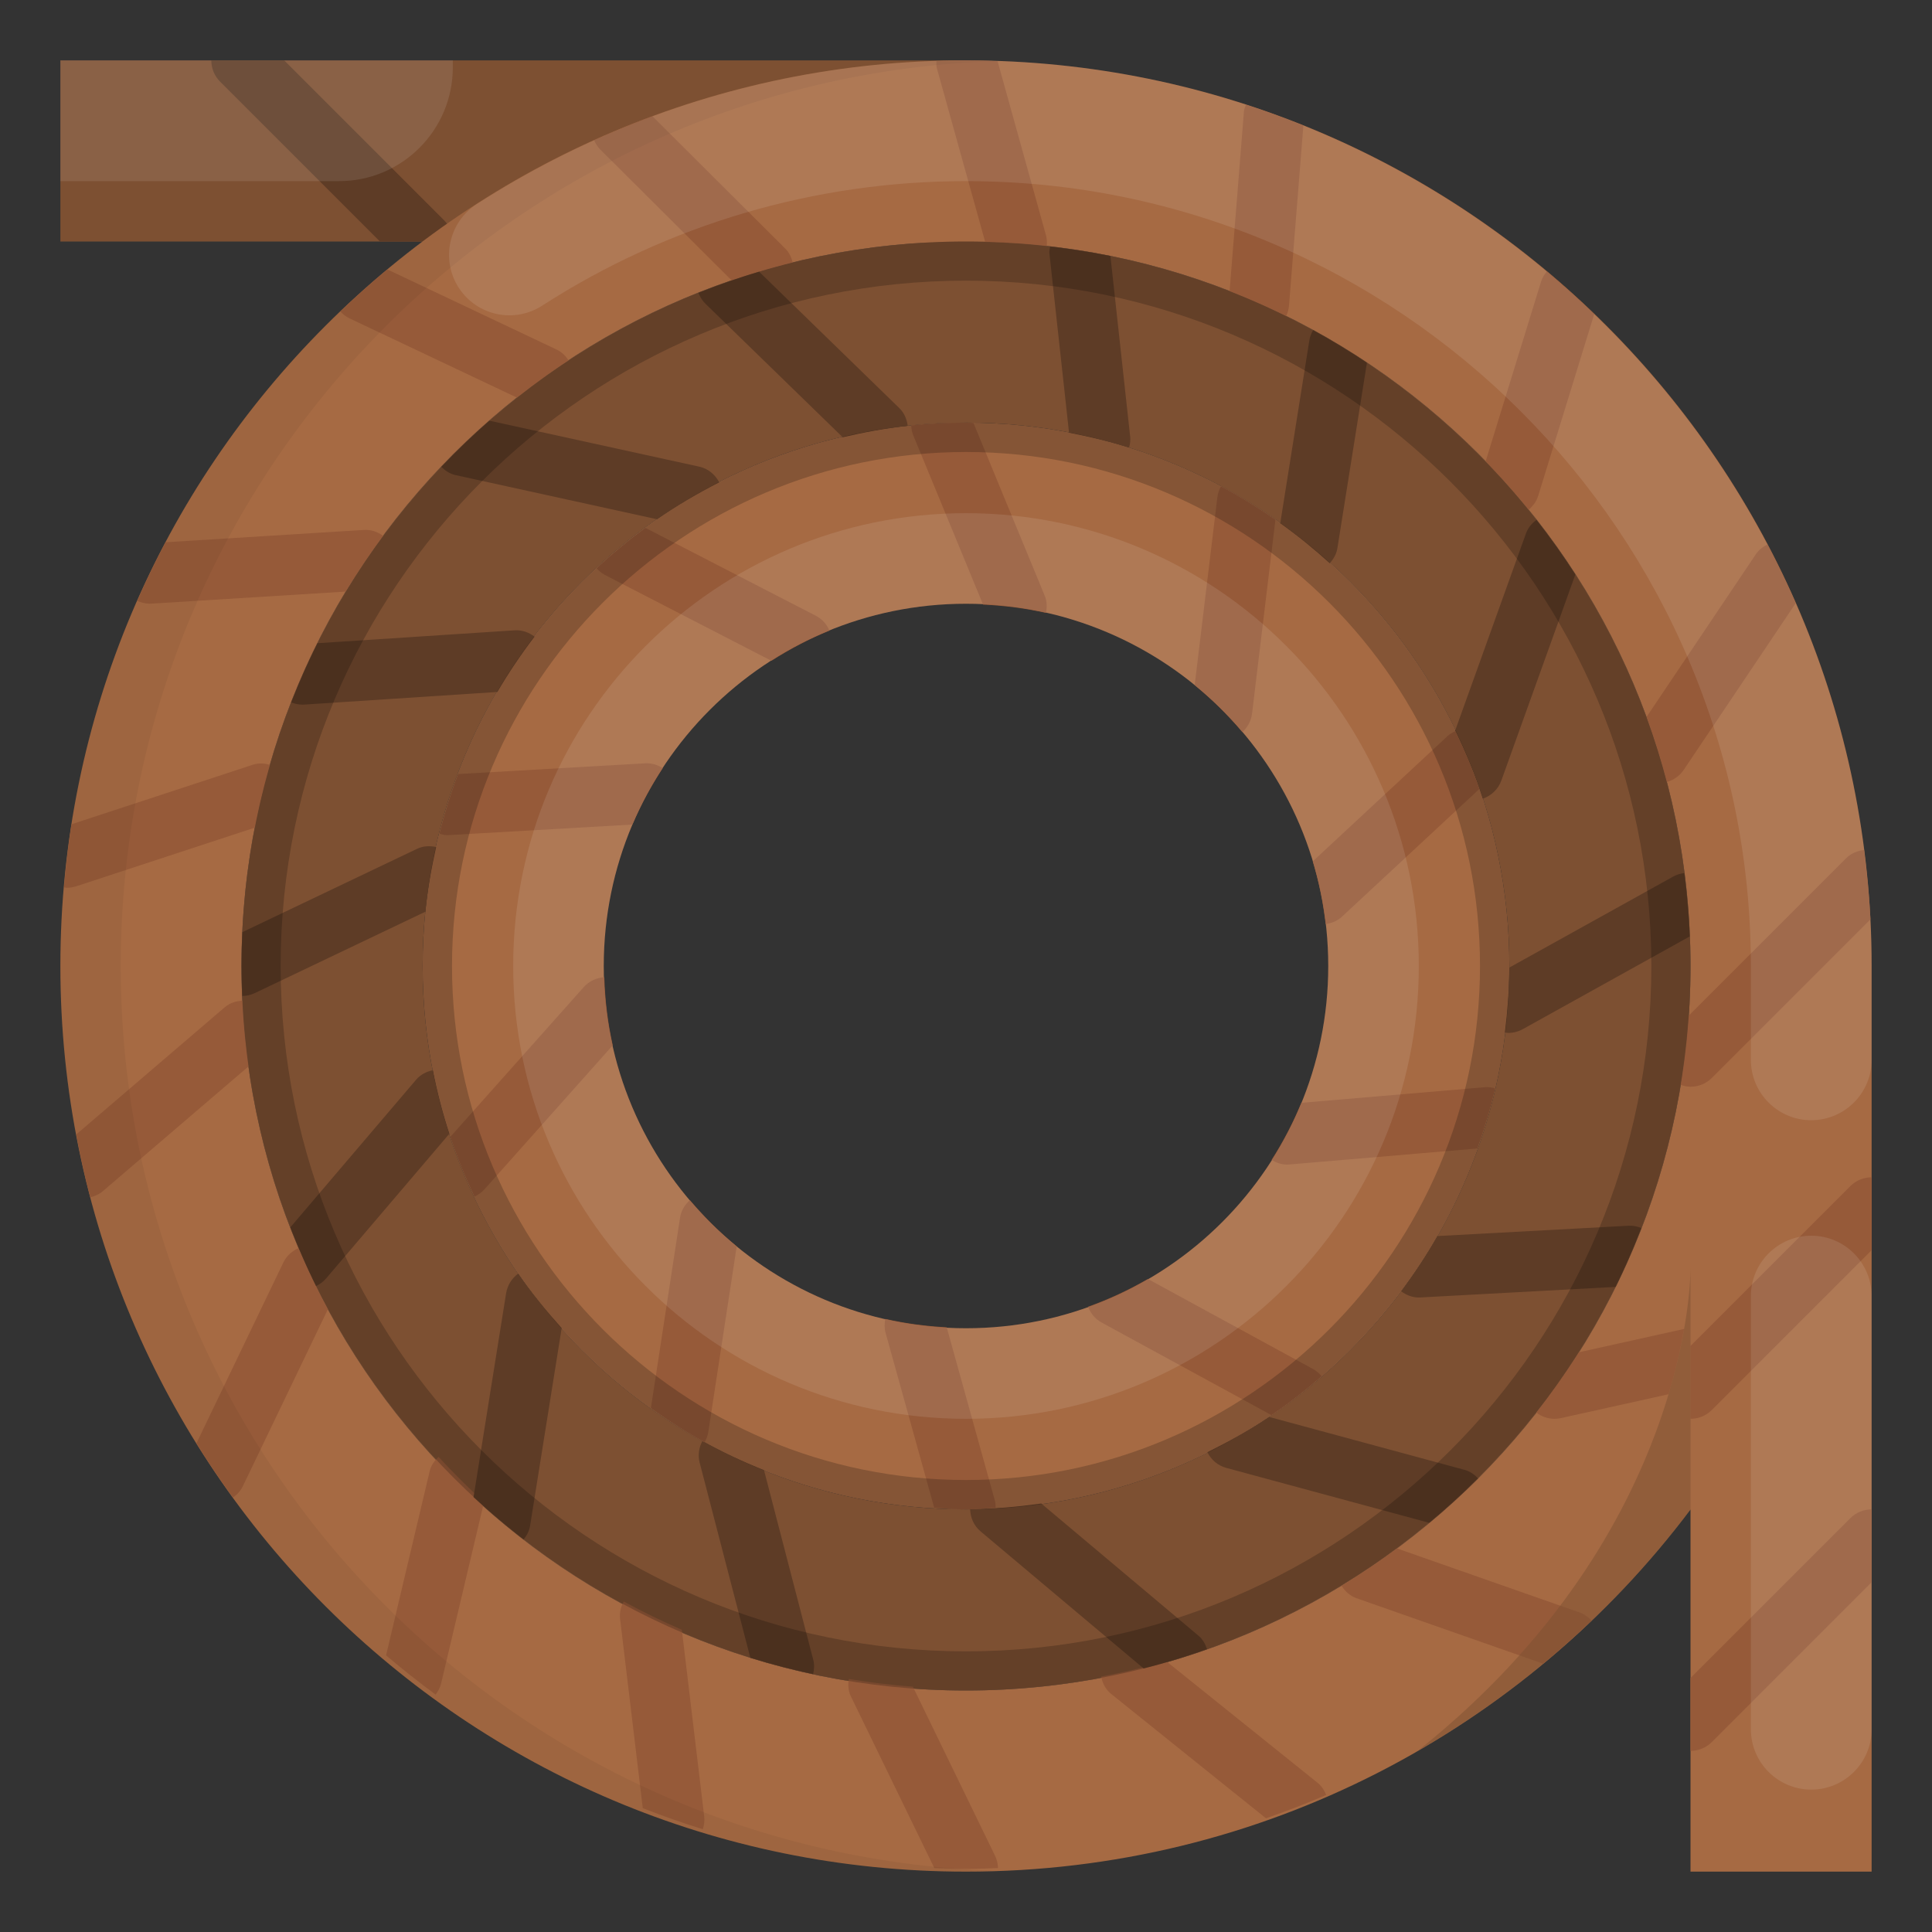 <svg height="512" viewBox="0 0 64 64" width="512" xmlns="http://www.w3.org/2000/svg"><rect x="0" y="0" width="64" height="64" fill="#333333" stroke="none"/><g id="x"><g><path d="m32 14c-9.941 0-18 8.059-18 18s8.059 18 18 18 18-8.059 18-18-8.059-18-18-18zm0 30c-6.627 0-12-5.373-12-12s5.373-12 12-12 12 5.373 12 12-5.373 12-12 12z" fill="#a66a43"/><path d="m32 8c-13.255 0-24 10.745-24 24s10.745 24 24 24 24-10.745 24-24-10.745-24-24-24zm0 42c-9.941 0-18-8.059-18-18s8.059-18 18-18 18 8.059 18 18-8.059 18-18 18z" fill="#7d5032"/><path d="m33.685 8.059-1.685-6.059h-30v6h11.997z" fill="#7d5032"/><path d="m12.586 8h1.411l1.002.003c0-.257-.096-.514-.292-.71l-5.293-5.293h-2.414c0 .256.098.512.293.707z" fill="#5e3c26"/><path d="m32 2c-16.569 0-30 13.431-30 30s13.431 30 30 30c9.814 0 18.527-4.712 24-11.997v11.997h6v-30c0-16.569-13.431-30-30-30zm0 54c-13.255 0-24-10.745-24-24s10.745-24 24-24 24 10.745 24 24-10.745 24-24 24z" fill="#a66a43"/><g fill="#965a39"><path d="m52.331 53.417-6.056-2.124c-.592.439-1.203.852-1.835 1.236.116.183.279.338.499.415l6.18 2.168c.551-.456 1.086-.931 1.603-1.425-.107-.115-.233-.214-.391-.27z"/><path d="m56 55.586v2.414c.256 0 .512-.098.707-.293l5.293-5.293v-2.414c-.256 0-.512.098-.707.293z"/><path d="m56 44.586v2.414c.256 0 .512-.098.707-.293l5.293-5.293v-2.414c-.256 0-.512.098-.707.293z"/><path d="m58.55 18.034c-.147.075-.282.173-.38.319l-3.626 5.397c.257.703.481 1.422.672 2.155.22-.062.421-.196.559-.401l3.711-5.524c-.29-.661-.602-1.31-.937-1.945z"/><path d="m61.747 28.158c-.214.026-.424.105-.589.27l-5.22 5.22c-.052.773-.14 1.536-.264 2.288.106.037.216.064.327.064.256 0 .512-.098.707-.293l5.254-5.254c-.039-.774-.117-1.538-.214-2.295z"/><path d="m51.243 8.989c-.087.101-.156.22-.198.356l-1.831 5.939c.498.513.974 1.046 1.425 1.601.142-.12.258-.273.317-.464l1.855-6.018c-.507-.489-1.028-.962-1.568-1.414z"/><path d="m42.605 10.469c.05-.106.085-.221.095-.345l.476-5.964c-.625-.251-1.259-.483-1.904-.692-.026.076-.06.149-.066.234l-.474 5.944c.638.249 1.263.523 1.873.824z"/><path d="m19.887 4.955 4.352 4.335c.662-.226 1.336-.426 2.022-.595-.044-.167-.114-.328-.246-.458l-4.404-4.388c-.655.242-1.296.512-1.929.798.049.111.114.217.205.308z"/><path d="m31.019 2.025c.002.081-.005.161.018.243l1.599 5.748c.687.018 1.368.061 2.039.136.011-.118.008-.24-.026-.361l-1.603-5.764c-.348-.012-.695-.026-1.045-.026-.329 0-.654.014-.981.025z"/><path d="m11.572 10.543 5.554 2.629c.551-.436 1.12-.849 1.709-1.236-.097-.143-.218-.271-.385-.351l-5.619-2.66c-.536.446-1.052.914-1.555 1.395.083.089.181.167.297.222z"/><path d="m4.547 19.903c.126.057.262.095.408.095.021 0 .042 0 .063-.002l6.432-.399c.385-.636.8-1.252 1.24-1.848-.181-.13-.397-.211-.634-.194l-6.571.408c-.336.633-.648 1.281-.939 1.94z"/><path d="m2.213 29.409c.103 0 .208-.017.312-.05l5.918-1.943c.136-.705.305-1.398.502-2.08-.183-.05-.376-.067-.57-.003l-6.006 1.972c-.108.689-.188 1.386-.248 2.089.031.003.061.015.093.015z"/><path d="m8.029 33.147c-.208.014-.414.075-.585.221l-4.918 4.212c.132.702.284 1.397.465 2.081.147-.036.289-.094.412-.199l4.832-4.138c-.099-.716-.171-1.442-.205-2.177z"/><path d="m9.888 41.347c-.207.093-.39.245-.497.466l-2.884 5.999c.382.615.786 1.213 1.211 1.797.133-.095.249-.218.326-.376l2.818-5.862c-.354-.657-.68-1.332-.973-2.025z"/><path d="m55.783 44.024-3.484.773c-.436.69-.906 1.356-1.408 1.996.171.13.38.207.602.207.072 0 .145-.007.218-.024l3.561-.79c.247-.824.406-1.547.514-2.162h-.002z"/></g><path d="m47.027 57.951c-.02.016-.036.03-.056.046 3.523-2.033 6.597-4.758 9.029-7.995v-8.003s.125 8.663-8.973 15.951z" fill="#7d5032" opacity=".5"/><path d="m43.651 59.061-5.018-4.031c-.707.202-1.426.372-2.157.509.044.219.15.428.339.58l5.121 4.114c.676-.237 1.344-.491 1.997-.774-.062-.149-.147-.289-.282-.397z" fill="#965a39"/><path d="m33.06 61.883c-.004-.137-.032-.274-.096-.405l-2.724-5.605c-.717-.054-1.425-.139-2.123-.255-.029.192-.021.392.071.58l2.763 5.685c.372.014.744.028 1.119.028.332 0 .66-.019.99-.03z" fill="#965a39"/><path d="m20.54 53.618.753 6.28c.653.253 1.314.49 1.988.697.044-.133.065-.276.047-.424l-.741-6.183c-.657-.285-1.301-.596-1.926-.937-.089.171-.145.361-.121.567z" fill="#965a39"/><path d="m14.527 48.26c-.135.128-.248.282-.294.477l-1.444 6.099c.532.451 1.078.885 1.641 1.299.081-.107.148-.225.181-.364l1.423-6.011c-.525-.477-1.026-.979-1.507-1.5z" fill="#965a39"/><path d="m54.371 40.68c-.132-.053-.273-.085-.424-.076l-6.331.342c-.362.637-.767 1.244-1.201 1.829.166.122.362.206.581.206.018 0 .037 0 .055-.001l6.472-.35c.311-.634.593-1.285.849-1.95z" fill="#5e3c26"/><path d="m48.516 48.691-6.473-1.753c-.65.438-1.34.818-2.047 1.17.124.244.338.44.623.517l6.731 1.822c.56-.466 1.1-.956 1.615-1.471-.122-.128-.266-.236-.448-.285z" fill="#5e3c26"/><path d="m39.697 54.181-5.202-4.374c-.773.107-1.556.18-2.358.186.008.275.119.546.347.737l5.401 4.541c.714-.18 1.414-.394 2.101-.637-.056-.169-.142-.33-.288-.453z" fill="#5e3c26"/><path d="m23.177 48.451 1.68 6.468c.68.212 1.374.389 2.078.541.036-.153.048-.312.006-.475l-1.632-6.284c-.703-.282-1.385-.601-2.041-.966-.113.213-.156.464-.091.716z" fill="#5e3c26"/><path d="m17.344 50.999c.104-.13.188-.279.216-.456l1.046-6.547c-.514-.573-1.001-1.17-1.439-1.806-.208.15-.358.381-.402.654l-1.079 6.753c.531.492 1.084.959 1.657 1.402z" fill="#5e3c26"/><path d="m14.339 35.453c-.208.044-.406.139-.554.313l-4.168 4.892c.256.662.539 1.311.851 1.944.125-.059.24-.141.336-.253l4.081-4.791c-.223-.685-.406-1.387-.546-2.106z" fill="#5e3c26"/><path d="m8.431 32.902 5.66-2.7c.072-.73.199-1.443.356-2.144-.207-.043-.426-.038-.631.06l-5.787 2.76c-.017.372-.028.745-.028 1.121 0 .333.012.664.025.994.136-.003.274-.029.406-.092z" fill="#5e3c26"/><path d="m9.646 23.267c.117.048.243.075.376.075.022 0 .044 0 .066-.002l6.387-.418c.374-.638.786-1.249 1.232-1.833-.185-.139-.412-.225-.659-.209l-6.535.427c-.318.638-.607 1.292-.868 1.96z" fill="#5e3c26"/><path d="m14.616 15.463c.13.127.282.233.473.275l6.677 1.463c.655-.454 1.345-.859 2.059-1.224-.133-.252-.36-.452-.66-.518l-6.957-1.524c-.554.485-1.085.994-1.592 1.528z" fill="#5e3c26"/><path d="m23.368 10.061 4.547 4.423c.705-.164 1.42-.298 2.154-.377-.028-.216-.111-.426-.279-.589l-4.645-4.519c-.683.203-1.352.438-2.009.699.05.132.123.258.232.363z" fill="#5e3c26"/><path d="m37.436 14.444-.652-5.966c-.657-.133-1.324-.234-1.999-.312-.01.078-.03.154-.021.236l.649 5.931c.677.13 1.342.291 1.99.494.035-.121.049-.25.035-.383z" fill="#5e3c26"/><path d="m44.051 18.657c.123-.138.221-.302.252-.498l.979-6.147c-.577-.384-1.171-.746-1.781-1.08-.059.102-.106.213-.126.337l-.965 6.064c.575.409 1.12.853 1.642 1.325z" fill="#5e3c26"/><path d="m49.121 26.457c.275-.096.508-.307.614-.603l2.452-6.826c-.402-.624-.831-1.227-1.287-1.81-.149.113-.279.255-.347.444l-2.349 6.54c.351.728.665 1.477.917 2.255z" fill="#5e3c26"/><path d="m55.797 28.921c-.127.014-.254.052-.373.118l-5.426 3.013c-.002.729-.059 1.445-.146 2.151.036.004.071.014.108.014.164 0 .331-.041.484-.125l5.531-3.071c-.029-.709-.09-1.408-.179-2.1z" fill="#5e3c26"/><path d="m43.501 45.353-5.477-2.986c-.627.365-1.289.672-1.981.92.083.212.226.401.441.519l5.641 3.075c.58-.396 1.128-.833 1.656-1.292-.078-.092-.169-.174-.28-.235z" fill="#965a39"/><path d="m32.979 49.951c-.004-.073.005-.145-.016-.218l-1.602-5.765c-.695-.037-1.375-.127-2.034-.277-.029.148-.035.301.008.457l1.612 5.799c.35.02.697.053 1.052.053.331 0 .653-.032.979-.049z" fill="#965a39"/><path d="m22.853 39.757c-.163.148-.289.341-.325.575l-.966 6.313c.571.408 1.159.792 1.777 1.132.062-.106.106-.223.126-.351l.94-6.139c-.563-.461-1.08-.976-1.551-1.531z" fill="#965a39"/><path d="m49.525 36.051c-.102-.025-.207-.046-.318-.037l-6.1.519c-.271.663-.603 1.293-.984 1.891.15.089.316.154.501.154.028 0 .057 0 .086-.003l6.227-.53c.232-.649.431-1.313.588-1.994z" fill="#965a39"/><path d="m48.214 24.222c-.091.043-.182.087-.26.16l-4.467 4.152c.202.67.344 1.364.427 2.078.193-.029.381-.098.534-.24l4.556-4.235c-.227-.657-.492-1.294-.79-1.914z" fill="#965a39"/><path d="m40.326 16.478-.751 6.219c.574.468 1.102.99 1.58 1.555.171-.156.291-.369.321-.617l.775-6.421c-.578-.402-1.179-.772-1.803-1.105-.062.111-.106.235-.122.369z" fill="#965a39"/><path d="m30.185 14.092c.008.104.018.208.06.309l2.321 5.628c.712.033 1.408.122 2.083.274.036-.185.038-.379-.04-.566l-2.361-5.724c-.084-.001-.165-.013-.249-.013-.613 0-1.218.032-1.815.092z" fill="#965a39"/><path d="m20.037 19.045 5.517 2.845c.607-.388 1.248-.726 1.923-1.001-.089-.199-.231-.377-.44-.485l-5.655-2.916c-.566.415-1.106.861-1.619 1.337.078.085.165.163.274.219z" fill="#965a39"/><path d="m21.956 25.445c-.167-.102-.356-.171-.566-.16l-6.212.357c-.243.642-.448 1.301-.618 1.976.08.021.158.047.243.047.02 0 .039 0 .058-.001l6.089-.35c.279-.656.619-1.278 1.005-1.868z" fill="#965a39"/><path d="m20.019 32.372c-.255.015-.504.127-.687.333l-4.411 4.952c.225.68.496 1.338.798 1.98.122-.056.236-.134.331-.241l4.248-4.769c-.163-.729-.255-1.483-.279-2.255z" fill="#965a39"/><path d="m32 17c-8.284 0-15 6.716-15 15s6.716 15 15 15 15-6.716 15-15-6.716-15-15-15zm0 27c-6.627 0-12-5.373-12-12s5.373-12 12-12 12 5.373 12 12-5.373 12-12 12z" fill="#fff" opacity=".1"/><g opacity=".2"><path d="m32 50c-9.925 0-18-8.075-18-18s8.075-18 18-18 18 8.075 18 18-8.075 18-18 18zm0-35.027c-9.389 0-17.027 7.638-17.027 17.027s7.638 17.027 17.027 17.027 17.027-7.638 17.027-17.027-7.638-17.027-17.027-17.027z"/></g><g opacity=".2"><path d="m32 56c-13.234 0-24-10.766-24-24s10.766-24 24-24 24 10.766 24 24-10.766 24-24 24zm0-46.703c-12.518 0-22.703 10.185-22.703 22.703s10.185 22.703 22.703 22.703 22.703-10.185 22.703-22.703-10.185-22.703-22.703-22.703z"/></g><g opacity=".05"><path d="m2 32c0 16.569 13.431 30 30 30 .308 0 .611-.018.916-.027-16.065-.572-28.916-13.768-28.916-29.973s12.895-29.446 29-29.975c-.333-.011-.665-.025-1-.025-16.569 0-30 13.431-30 30z"/></g><g opacity=".1"><path d="m60 59.283c-1.104 0-2-.896-2-2v-14.348c0-1.104.896-2 2-2s2 .896 2 2v14.348c0 1.104-.896 2-2 2zm0-22.174c-1.104 0-2-.896-2-2v-3.109c0-14.336-11.664-26-26-26-4.996 0-9.852 1.427-14.041 4.126-.929.599-2.166.331-2.765-.598-.598-.929-.331-2.167.598-2.765 4.837-3.117 10.441-4.764 16.208-4.764 16.542 0 30 13.458 30 30v3.109c0 1.104-.896 2-2 2z" fill="#fff"/></g><path d="m15 2h-13v4h9.231c2.082 0 3.769-1.687 3.769-3.769z" fill="#fff" opacity=".1"/></g></g></svg>